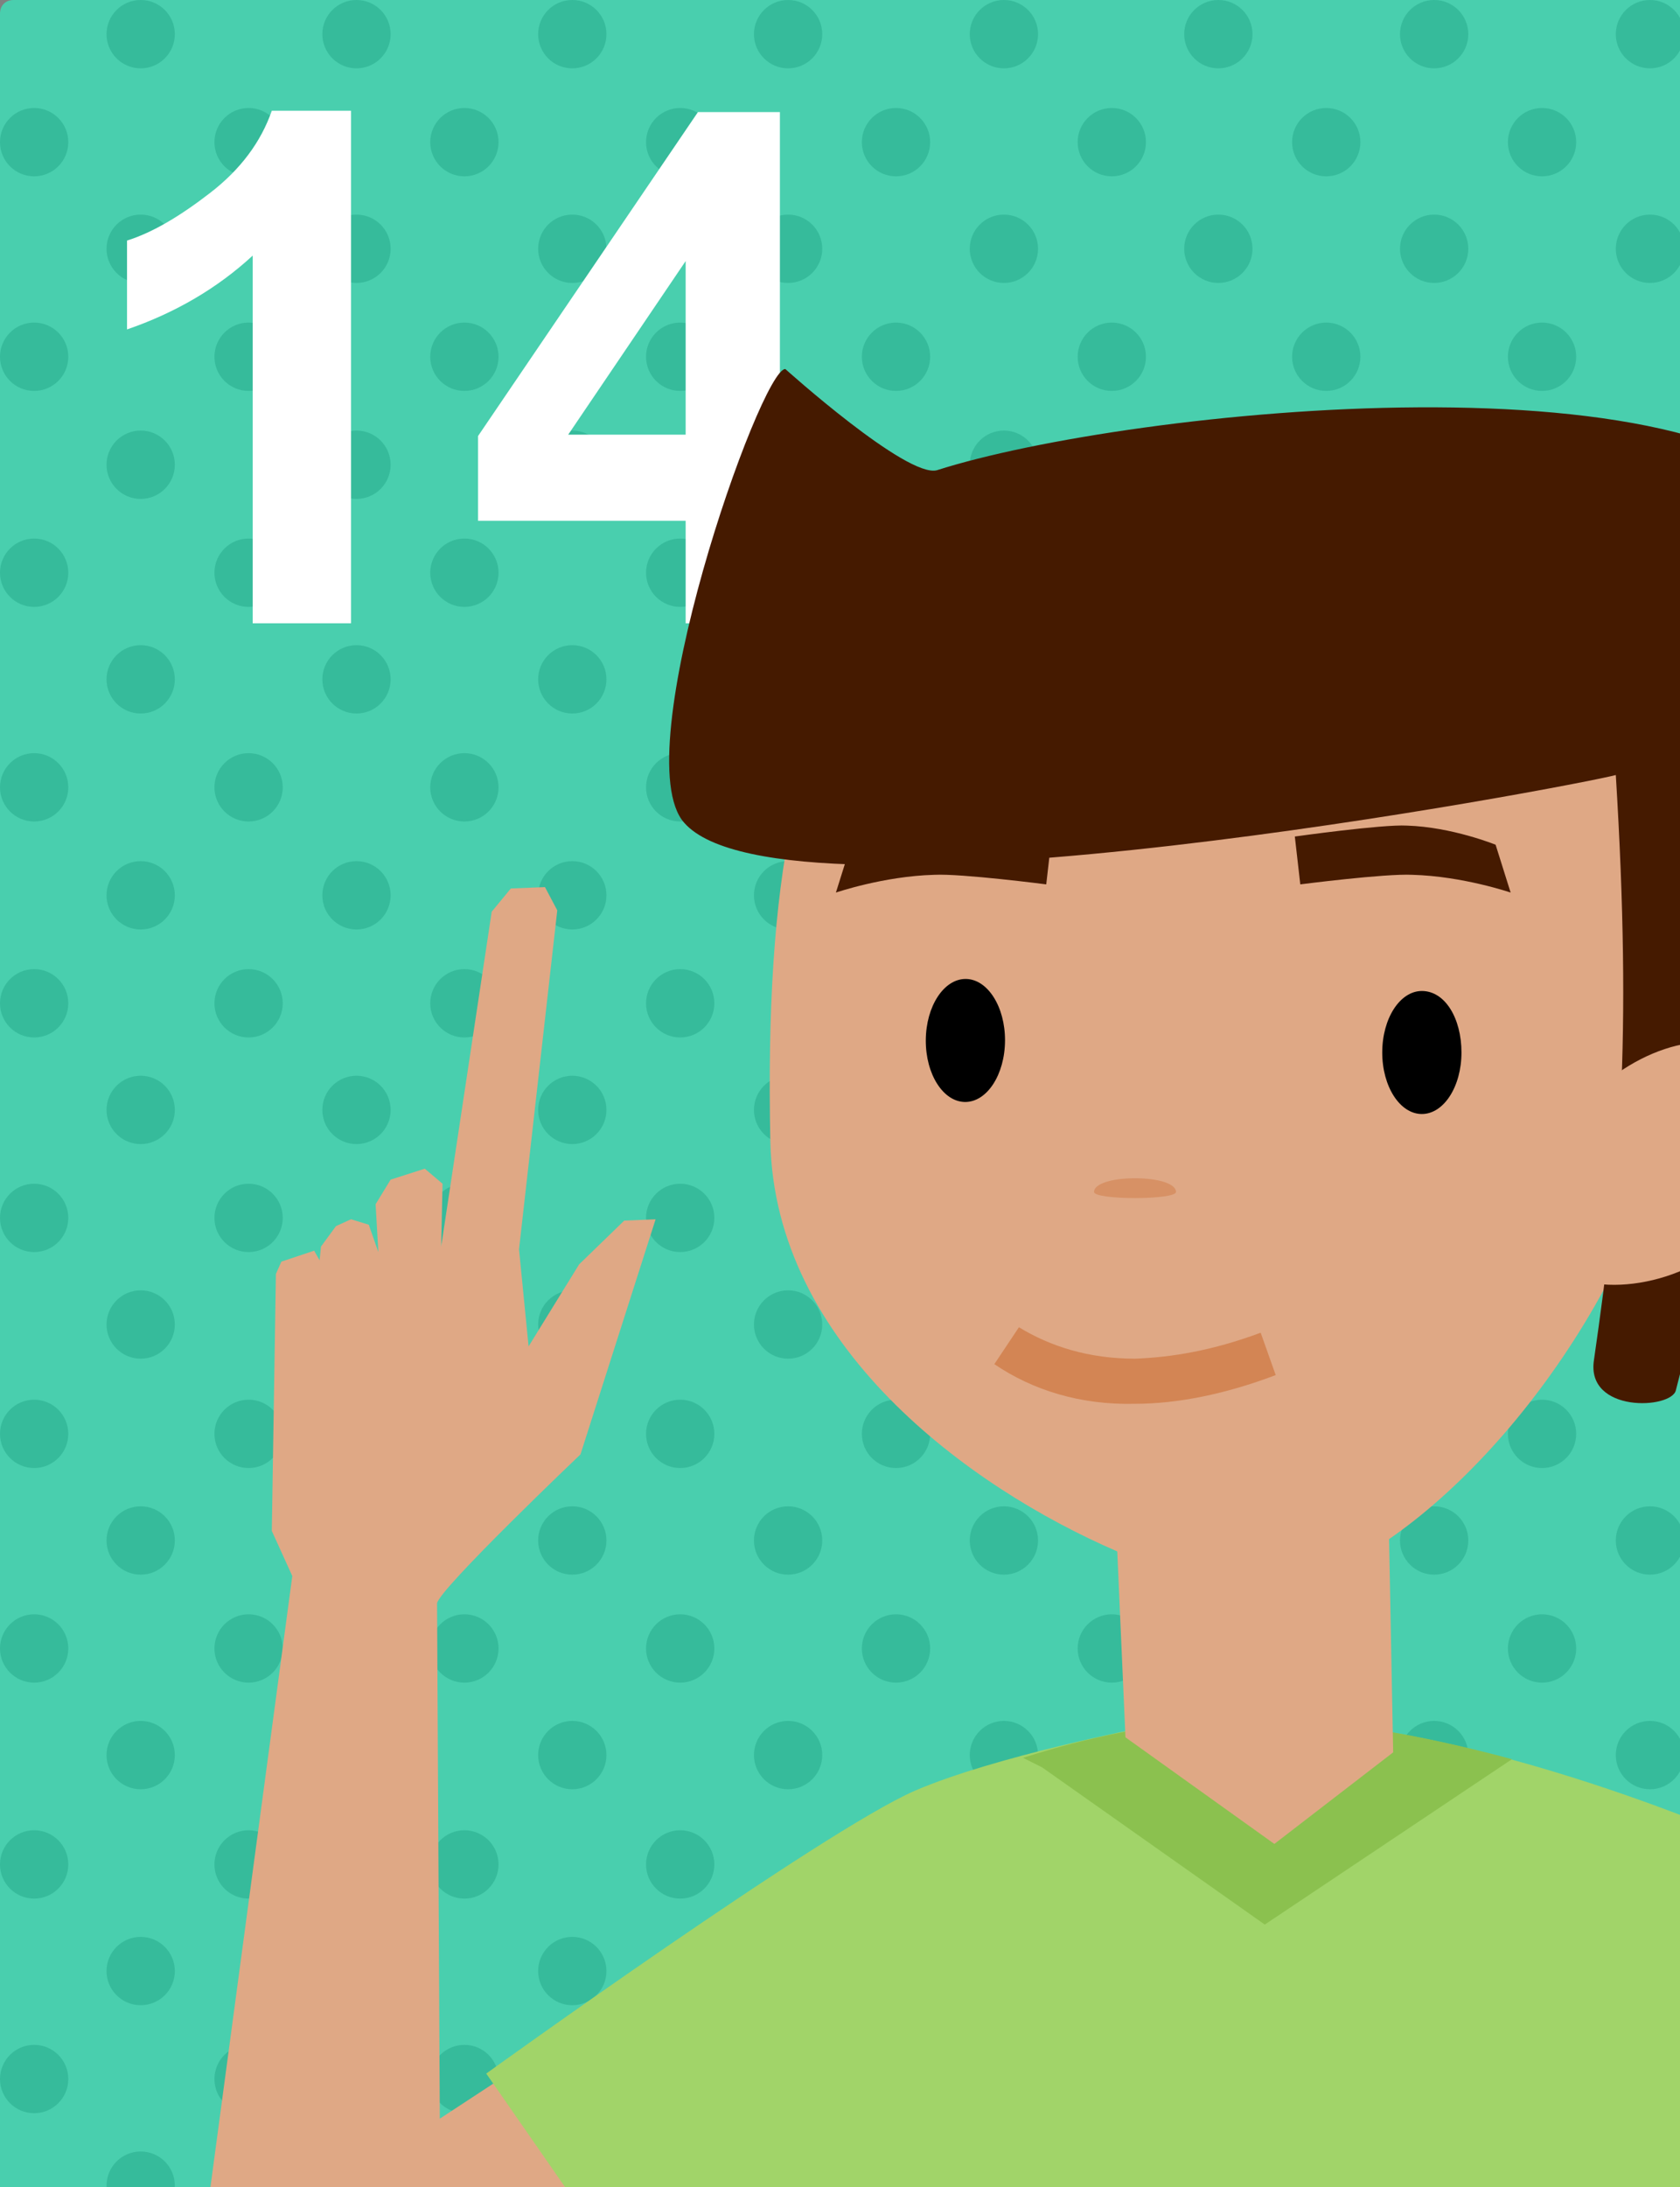 <svg version="1.1" xmlns="http://www.w3.org/2000/svg" xmlns:xlink="http://www.w3.org/1999/xlink" x="0px" y="0px" width="123px" height="160px" viewBox="0 0 123 160" xml:space="preserve"><rect x="0" y="0" width="123" height="160" fill="#808080" stroke="none"/><style type="text/css">.st0{fill:#49CFAE;} .st1{fill:#36BB9B;} .st2{clip-path:url(#SVGID_2_);} .st3{fill:#FFFFFF;} .st4{fill:#DFA885;} .st5{fill:#A1D469;} .st6{fill:#8BC14F;} .st7{fill:#451A00;} .st8{fill:#D38554;} .st9{fill:#D79165;}</style><path class="st0" d="M123 160H0V1c0-.6.4-1 1-1h122v160z" id="Capa_1"/><g id="dots"><circle class="st1" cx="10.3" cy="2.5" r="2.5"/><circle class="st1" cx="26.1" cy="2.5" r="2.5"/><circle class="st1" cx="41.9" cy="2.5" r="2.5"/><circle class="st1" cx="57.7" cy="2.5" r="2.5"/><circle class="st1" cx="73.5" cy="2.5" r="2.5"/><circle class="st1" cx="89.2" cy="2.5" r="2.5"/><circle class="st1" cx="105" cy="2.5" r="2.5"/><circle class="st1" cx="120.8" cy="2.5" r="2.5"/><circle class="st1" cx="2.5" cy="10.4" r="2.5"/><circle class="st1" cx="18.2" cy="10.4" r="2.5"/><circle class="st1" cx="34" cy="10.4" r="2.5"/><circle class="st1" cx="49.8" cy="10.4" r="2.5"/><circle class="st1" cx="65.6" cy="10.4" r="2.5"/><circle class="st1" cx="81.4" cy="10.4" r="2.5"/><circle class="st1" cx="97.1" cy="10.4" r="2.5"/><circle class="st1" cx="112.9" cy="10.4" r="2.5"/><circle class="st1" cx="10.3" cy="18.2" r="2.5"/><circle class="st1" cx="26.1" cy="18.2" r="2.5"/><circle class="st1" cx="41.9" cy="18.2" r="2.5"/><circle class="st1" cx="57.7" cy="18.2" r="2.5"/><circle class="st1" cx="73.5" cy="18.2" r="2.5"/><circle class="st1" cx="89.2" cy="18.2" r="2.5"/><circle class="st1" cx="105" cy="18.2" r="2.5"/><circle class="st1" cx="120.8" cy="18.2" r="2.5"/><circle class="st1" cx="2.5" cy="26.1" r="2.5"/><circle class="st1" cx="18.2" cy="26.1" r="2.5"/><circle class="st1" cx="34" cy="26.1" r="2.5"/><circle class="st1" cx="49.8" cy="26.1" r="2.5"/><circle class="st1" cx="65.6" cy="26.1" r="2.5"/><circle class="st1" cx="81.4" cy="26.1" r="2.5"/><circle class="st1" cx="97.1" cy="26.1" r="2.5"/><circle class="st1" cx="112.9" cy="26.1" r="2.5"/><circle class="st1" cx="10.3" cy="34" r="2.5"/><circle class="st1" cx="26.1" cy="34" r="2.5"/><circle class="st1" cx="41.9" cy="34" r="2.5"/><circle class="st1" cx="57.7" cy="34" r="2.5"/><circle class="st1" cx="73.5" cy="34" r="2.5"/><circle class="st1" cx="89.2" cy="34" r="2.5"/><circle class="st1" cx="105" cy="34" r="2.5"/><circle class="st1" cx="120.8" cy="34" r="2.5"/><circle class="st1" cx="2.5" cy="41.9" r="2.5"/><circle class="st1" cx="18.2" cy="41.9" r="2.5"/><circle class="st1" cx="34" cy="41.9" r="2.5"/><circle class="st1" cx="49.8" cy="41.9" r="2.5"/><circle class="st1" cx="65.6" cy="41.9" r="2.5"/><circle class="st1" cx="81.4" cy="41.9" r="2.5"/><circle class="st1" cx="97.1" cy="41.9" r="2.5"/><circle class="st1" cx="112.9" cy="41.9" r="2.5"/><circle class="st1" cx="10.3" cy="49.7" r="2.5"/><circle class="st1" cx="26.1" cy="49.7" r="2.5"/><circle class="st1" cx="41.9" cy="49.7" r="2.5"/><circle class="st1" cx="57.7" cy="49.7" r="2.5"/><circle class="st1" cx="73.5" cy="49.7" r="2.5"/><circle class="st1" cx="89.2" cy="49.7" r="2.5"/><circle class="st1" cx="105" cy="49.7" r="2.5"/><circle class="st1" cx="120.8" cy="49.7" r="2.5"/><circle class="st1" cx="2.5" cy="57.6" r="2.5"/><circle class="st1" cx="18.2" cy="57.6" r="2.5"/><circle class="st1" cx="34" cy="57.6" r="2.5"/><circle class="st1" cx="49.8" cy="57.6" r="2.5"/><circle class="st1" cx="65.6" cy="57.6" r="2.5"/><circle class="st1" cx="81.4" cy="57.6" r="2.5"/><circle class="st1" cx="97.1" cy="57.6" r="2.5"/><circle class="st1" cx="112.9" cy="57.6" r="2.5"/><circle class="st1" cx="10.3" cy="65.5" r="2.5"/><circle class="st1" cx="26.1" cy="65.5" r="2.5"/><circle class="st1" cx="41.9" cy="65.5" r="2.5"/><circle class="st1" cx="57.7" cy="65.5" r="2.5"/><circle class="st1" cx="73.5" cy="65.5" r="2.5"/><circle class="st1" cx="89.2" cy="65.5" r="2.5"/><circle class="st1" cx="105" cy="65.5" r="2.5"/><circle class="st1" cx="120.8" cy="65.5" r="2.5"/><circle class="st1" cx="2.5" cy="73.4" r="2.5"/><circle class="st1" cx="18.2" cy="73.4" r="2.5"/><circle class="st1" cx="34" cy="73.4" r="2.5"/><circle class="st1" cx="49.8" cy="73.4" r="2.5"/><circle class="st1" cx="65.6" cy="73.4" r="2.5"/><circle class="st1" cx="81.4" cy="73.4" r="2.5"/><circle class="st1" cx="97.1" cy="73.4" r="2.5"/><circle class="st1" cx="112.9" cy="73.4" r="2.5"/><circle class="st1" cx="10.3" cy="81.2" r="2.5"/><circle class="st1" cx="26.1" cy="81.2" r="2.5"/><circle class="st1" cx="41.9" cy="81.2" r="2.5"/><circle class="st1" cx="57.7" cy="81.2" r="2.5"/><circle class="st1" cx="73.5" cy="81.2" r="2.5"/><circle class="st1" cx="89.2" cy="81.2" r="2.5"/><circle class="st1" cx="105" cy="81.2" r="2.5"/><circle class="st1" cx="120.8" cy="81.2" r="2.5"/><circle class="st1" cx="2.5" cy="89.1" r="2.5"/><circle class="st1" cx="18.2" cy="89.1" r="2.5"/><circle class="st1" cx="34" cy="89.1" r="2.5"/><circle class="st1" cx="49.8" cy="89.1" r="2.5"/><circle class="st1" cx="65.6" cy="89.1" r="2.5"/><circle class="st1" cx="81.4" cy="89.1" r="2.5"/><circle class="st1" cx="97.1" cy="89.1" r="2.5"/><circle class="st1" cx="112.9" cy="89.1" r="2.5"/><circle class="st1" cx="10.3" cy="96.9" r="2.5"/><circle class="st1" cx="26.1" cy="96.9" r="2.5"/><circle class="st1" cx="41.9" cy="96.9" r="2.5"/><circle class="st1" cx="57.7" cy="96.9" r="2.5"/><circle class="st1" cx="73.5" cy="96.9" r="2.5"/><circle class="st1" cx="89.2" cy="96.9" r="2.5"/><circle class="st1" cx="105" cy="96.9" r="2.5"/><circle class="st1" cx="120.8" cy="96.9" r="2.5"/><circle class="st1" cx="2.5" cy="104.9" r="2.5"/><circle class="st1" cx="18.2" cy="104.9" r="2.5"/><circle class="st1" cx="34" cy="104.9" r="2.5"/><circle class="st1" cx="49.8" cy="104.9" r="2.5"/><circle class="st1" cx="65.6" cy="104.9" r="2.5"/><circle class="st1" cx="81.4" cy="104.9" r="2.5"/><circle class="st1" cx="97.1" cy="104.9" r="2.5"/><circle class="st1" cx="112.9" cy="104.9" r="2.5"/><circle class="st1" cx="10.3" cy="112.7" r="2.5"/><circle class="st1" cx="26.1" cy="112.7" r="2.5"/><circle class="st1" cx="41.9" cy="112.7" r="2.5"/><circle class="st1" cx="57.7" cy="112.7" r="2.5"/><circle class="st1" cx="73.5" cy="112.7" r="2.5"/><circle class="st1" cx="89.2" cy="112.7" r="2.5"/><circle class="st1" cx="105" cy="112.7" r="2.5"/><circle class="st1" cx="120.8" cy="112.7" r="2.5"/><circle class="st1" cx="2.5" cy="120.6" r="2.5"/><circle class="st1" cx="18.2" cy="120.6" r="2.5"/><circle class="st1" cx="34" cy="120.6" r="2.5"/><circle class="st1" cx="49.8" cy="120.6" r="2.5"/><circle class="st1" cx="65.6" cy="120.6" r="2.5"/><circle class="st1" cx="81.4" cy="120.6" r="2.5"/><circle class="st1" cx="97.1" cy="120.6" r="2.5"/><circle class="st1" cx="112.9" cy="120.6" r="2.5"/><circle class="st1" cx="10.3" cy="128.4" r="2.5"/><circle class="st1" cx="26.1" cy="128.4" r="2.5"/><circle class="st1" cx="41.9" cy="128.4" r="2.5"/><circle class="st1" cx="57.7" cy="128.4" r="2.5"/><circle class="st1" cx="73.5" cy="128.4" r="2.5"/><circle class="st1" cx="89.2" cy="128.4" r="2.5"/><circle class="st1" cx="105" cy="128.4" r="2.5"/><circle class="st1" cx="120.8" cy="128.4" r="2.5"/><circle class="st1" cx="2.5" cy="136.4" r="2.5"/><circle class="st1" cx="18.2" cy="136.4" r="2.5"/><circle class="st1" cx="34" cy="136.4" r="2.5"/><circle class="st1" cx="49.8" cy="136.4" r="2.5"/><circle class="st1" cx="65.6" cy="136.4" r="2.5"/><circle class="st1" cx="81.4" cy="136.4" r="2.5"/><circle class="st1" cx="97.1" cy="136.4" r="2.5"/><circle class="st1" cx="112.9" cy="136.4" r="2.5"/><circle class="st1" cx="10.3" cy="144.2" r="2.5"/><circle class="st1" cx="26.1" cy="144.2" r="2.5"/><circle class="st1" cx="41.9" cy="144.2" r="2.5"/><circle class="st1" cx="57.7" cy="144.2" r="2.5"/><circle class="st1" cx="73.5" cy="144.2" r="2.5"/><circle class="st1" cx="89.2" cy="144.2" r="2.5"/><circle class="st1" cx="105" cy="144.2" r="2.5"/><circle class="st1" cx="120.8" cy="144.2" r="2.5"/><circle class="st1" cx="2.5" cy="152.1" r="2.5"/><circle class="st1" cx="18.2" cy="152.1" r="2.5"/><circle class="st1" cx="34" cy="152.1" r="2.5"/><circle class="st1" cx="49.8" cy="152.1" r="2.5"/><circle class="st1" cx="65.6" cy="152.1" r="2.5"/><circle class="st1" cx="81.4" cy="152.1" r="2.5"/><circle class="st1" cx="97.1" cy="152.1" r="2.5"/><circle class="st1" cx="112.9" cy="152.1" r="2.5"/><circle class="st1" cx="10.3" cy="159.9" r="2.5"/><circle class="st1" cx="26.1" cy="159.9" r="2.5"/><circle class="st1" cx="41.9" cy="159.9" r="2.5"/><circle class="st1" cx="57.7" cy="159.9" r="2.5"/><circle class="st1" cx="73.5" cy="159.9" r="2.5"/><circle class="st1" cx="89.2" cy="159.9" r="2.5"/><circle class="st1" cx="105" cy="159.9" r="2.5"/><circle class="st1" cx="120.8" cy="159.9" r="2.5"/></g><g id="_x31_4"><defs><path id="SVGID_1_" d="M0 0h123v160H0z"/></defs><clipPath id="SVGID_2_"><use xlink:href="#SVGID_1_" overflow="visible"/></clipPath><g class="st2"><path class="st3" d="M25.6 45.6h-7.1V18.7c-2.6 2.4-5.7 4.2-9.2 5.4v-6.5c1.9-.6 3.9-1.8 6.1-3.5s3.7-3.7 4.5-6h5.8v37.5zM50.2 45.6v-7.5H35v-6.2L51.1 8.2h6v23.6h4.6v6.3h-4.6v7.5h-6.9zm0-13.8V19.1l-8.6 12.7h8.6z"/></g><g class="st2"><path class="st4" d="M32.2 155l-.2-37.7c.1-1 10.5-10.9 10.5-10.9L48 89.2l-2.3.1-3.3 3.2-3.7 6-.7-7.1 2.8-24.8-.9-1.7-2.5.1-1.4 1.7-3.7 24.5.1-4.6-1.3-1.1-2.5.8-1.1 1.8.2 3.5-.7-2-1.3-.4-1.1.5-1.1 1.5-.1 1-.4-.7-2.4.8-.4.9-.3 18.8 1.5 3.3-6.1 45.5s37.1 1.2 37.4 1c5.9-4.3 18.4-32.3 18.4-32.3L32.2 155z"/><path class="st5" d="M138.4 142c-2.7-3.9-6.5-5.6-8.1-6.2-5.7-2.6-25.1-10.6-40.3-10-2.2.1-4.3.3-6.4.7v-.1S72.8 128.5 67 131c-6.7 2.9-31.4 20.7-31.4 20.7l6.6 9.5s93.2.6 93.3.4c2.7-7.4 5.2-16.3 2.9-19.6z"/><path class="st6" d="M76.3 129.3l16.3 11.5 18.1-12.1c-6.7-1.8-14.1-3.2-20.7-2.9-5.2.2-10.4 1.3-15.1 2.8l1.4.7z"/><path class="st3" d="M80.3 100.7c.4-.1.9-.2 1.4-.3-.1-.4-.1-.7-.1-.8l-1.3 1.1z"/><path class="st4" d="M95.9 37.1c-30.4-.9-40.3 8.3-39.5 46.4.3 14.9 14.5 25.3 25.4 30l.6 13.6 10.9 7.8 8.7-6.7-.3-15.6c10-6.9 20.8-22.4 21.8-38 1.3-20.9-7.7-37-27.6-37.5z"/><path class="st7" d="M133.8 38.4c-7-13.1-51.1-8.5-65.2-4-2.2.6-11.1-7.4-11.1-7.4-1.8-.1-11.8 28.3-7.4 33.2 7.3 8.3 65.2-2.7 68.2-3.5 1.2 19.5.3 29.6-1.6 42.8-.6 3.9 5.7 3.6 6 2.2 3.7-14.9 16.8-52.6 11.1-63.3z"/><path d="M107 77c0 2.5-1.3 4.5-2.9 4.5-1.6 0-2.9-2-2.9-4.5s1.3-4.5 2.9-4.5c1.7 0 2.9 2 2.9 4.5z"/><ellipse transform="matrix(1 .005 -.005 1 .362 -.334)" cx="70.7" cy="76.1" rx="2.9" ry="4.5"/><path class="st4" d="M114.4 83.1c-2.4 4.9-2.6 8.8.7 10.3 3.3 1.6 10.7 0 13.1-5 2.4-4.9 1.6-10.2-1.6-11.8-3.4-1.4-9.8 1.6-12.2 6.5z"/><path class="st8" d="M83.1 102.7c3.1 0 6.6-.7 10.3-2.1l-1.1-3.1c-3.5 1.3-6.5 1.8-9.2 1.9-3.4 0-6.2-.9-8.5-2.3l-1.8 2.7c2.8 1.9 6.3 3 10.3 2.9z"/><path class="st9" d="M86.1 87.2c0-.6-1.3-1-3-1s-3 .4-3 1 6 .6 6 0z"/><path class="st7" d="M77 61.2l-.4 3.5s-6.2-.8-8.2-.7c-3.7.1-7.2 1.3-7.2 1.3l1.1-3.5s3.2-1.3 6.5-1.4c1.8-.1 8.2.8 8.2.8zM94.8 61.2l.4 3.5s6.2-.8 8.2-.7c3.7.1 7.2 1.3 7.2 1.3l-1.1-3.5s-3.2-1.3-6.5-1.4c-1.8-.1-8.2.8-8.2.8z"/></g></g></svg>